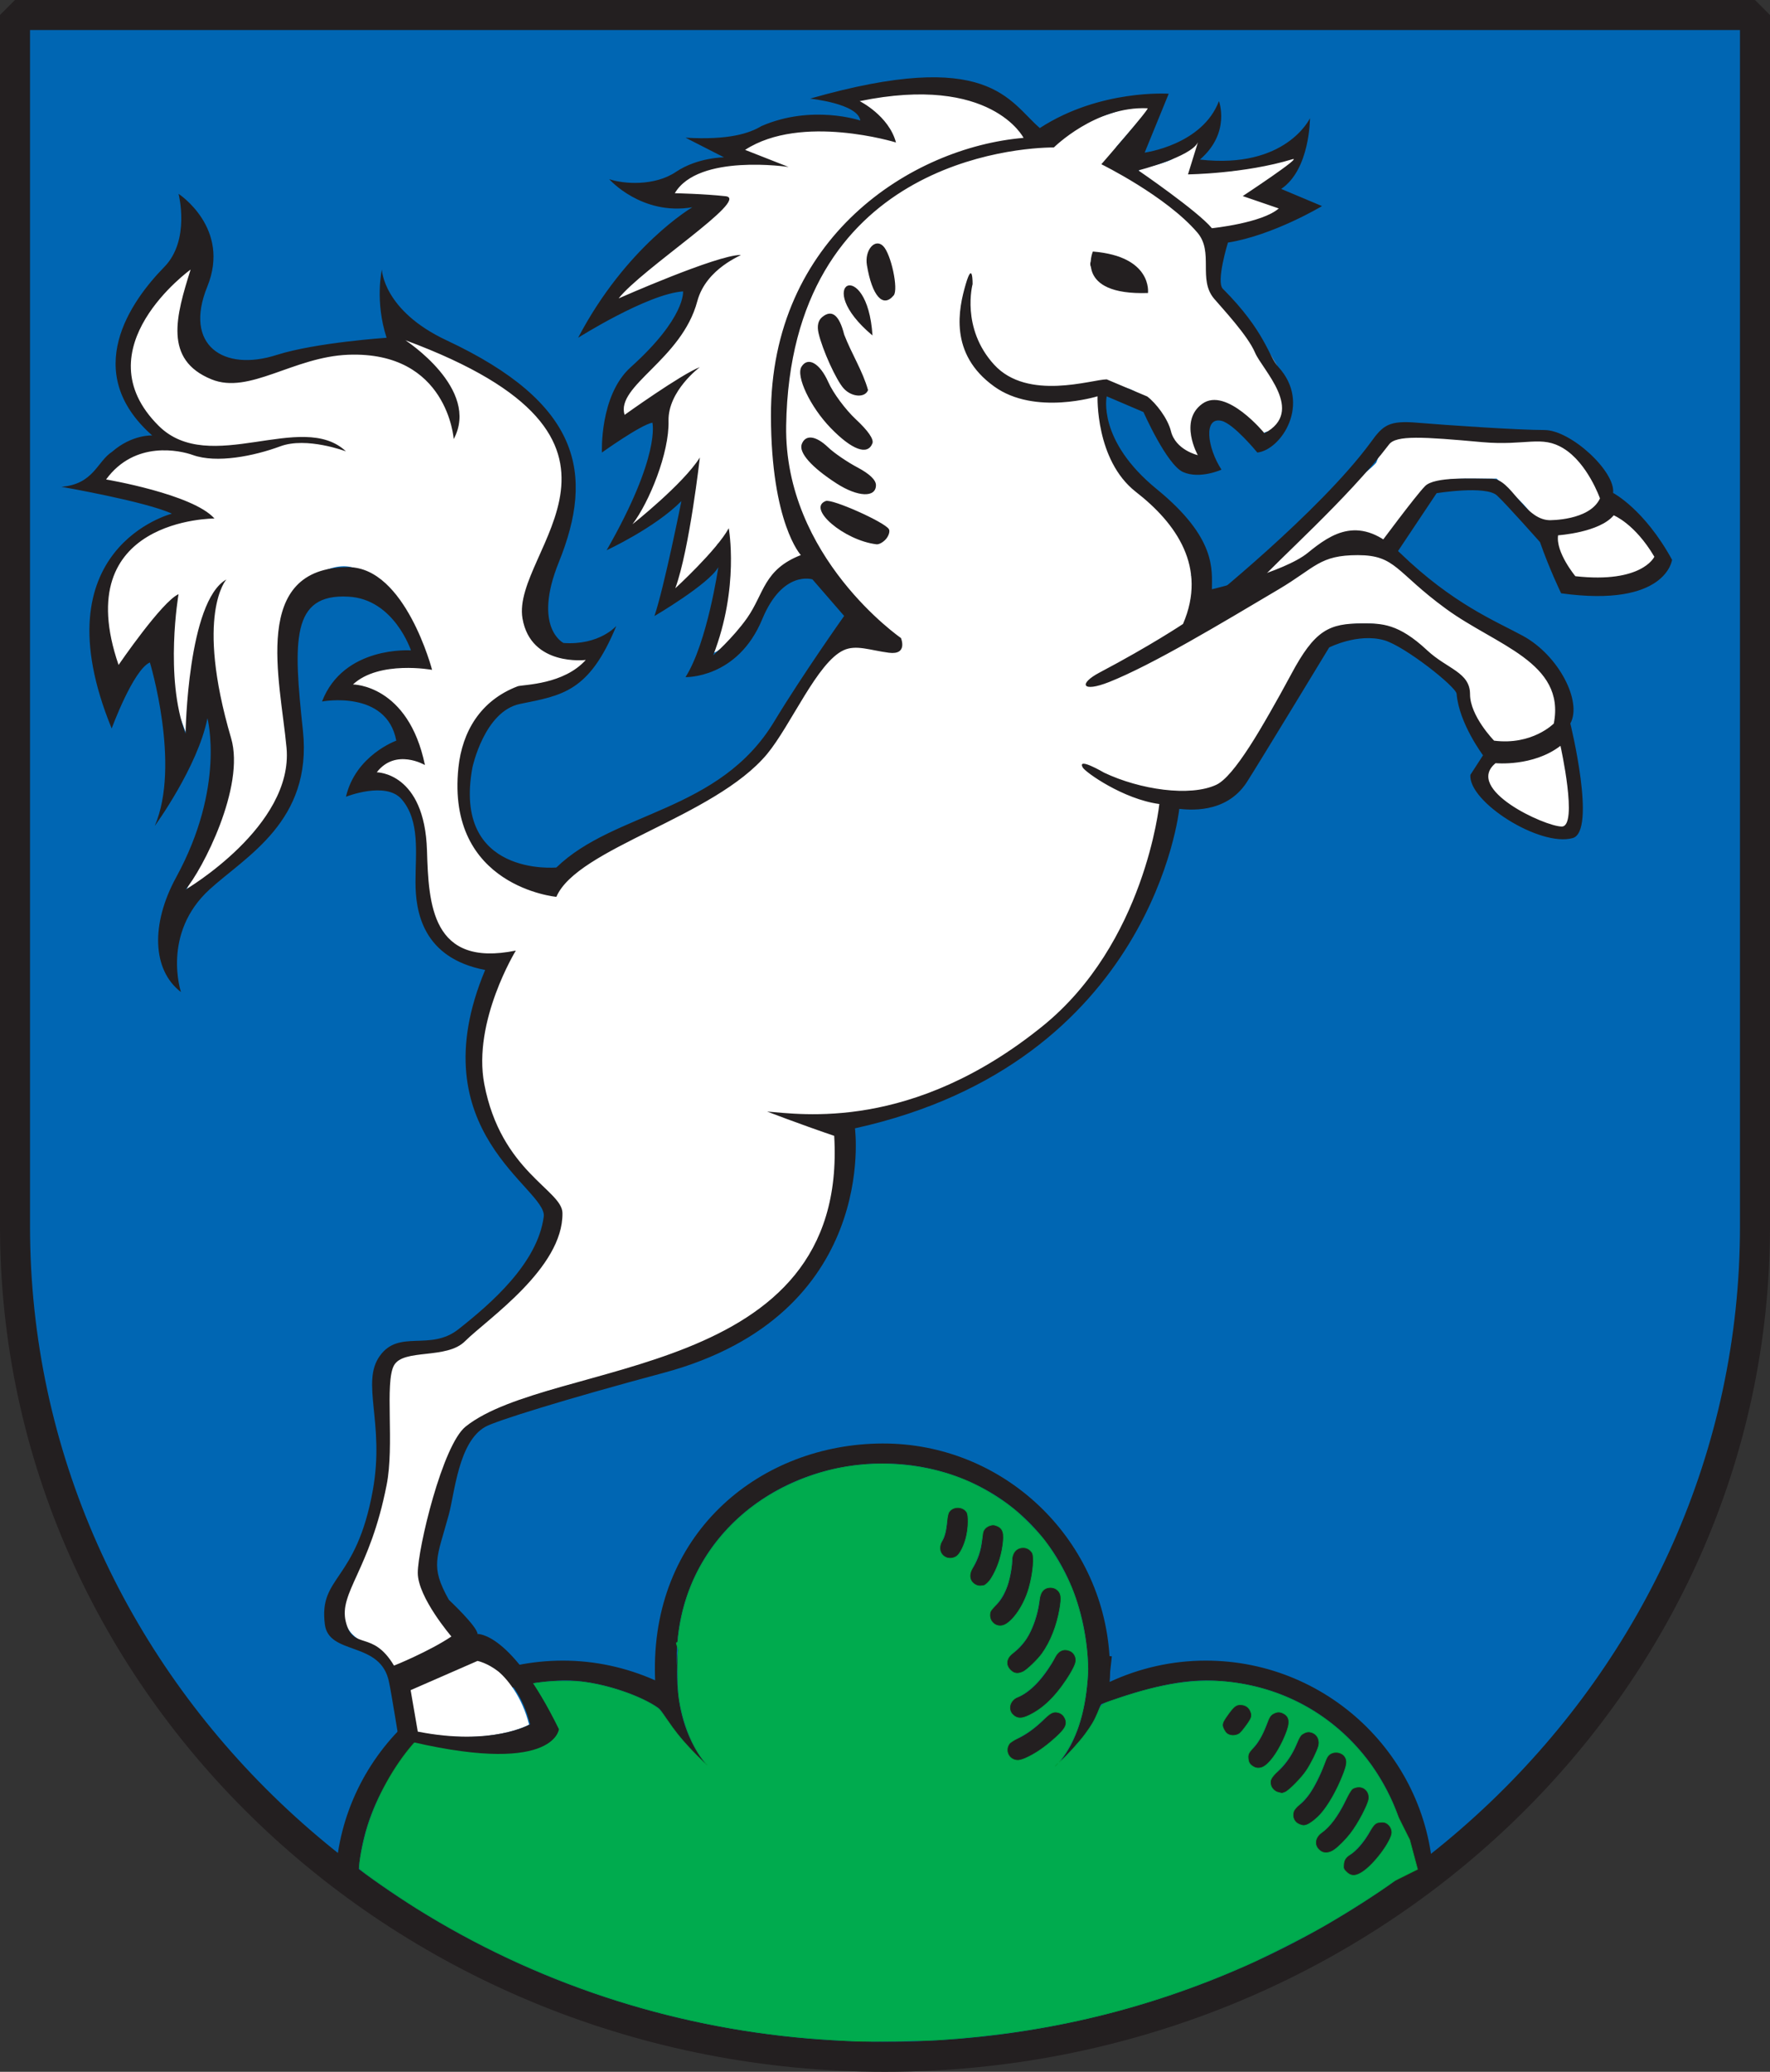 <?xml version="1.0" encoding="UTF-8" standalone="no"?>
<!-- Created with Inkscape (http://www.inkscape.org/) -->
<svg
   xmlns:svg="http://www.w3.org/2000/svg"
   xmlns="http://www.w3.org/2000/svg"
   version="1.0"
   width="460.126"
   height="538.297"
   id="svg7753">
  <rect width="100%" height="100%" fill="#333333" stroke="none"/>
  <defs
     id="defs7755"><clipPath
   id="clipPath23">
  <path
     d="M 0.03,841.95 L 595.29,841.95 L 595.29,0.03 L 0.03,0.03 L 0.03,841.95 z"
     id="path25" />
</clipPath>
<clipPath
   id="clipPath17">
  <path
     d="M 0,841.89 L 595.276,841.89 L 595.276,0 L 0,0 L 0,841.89 z"
     id="path19" />
</clipPath>












</defs>
  <path
     d="M 3.901,3.901 L 3.901,318.606 C 3.901,437.777 105.173,534.396 230.031,534.396 C 354.969,534.396 456.225,437.777 456.225,318.606 L 456.225,3.901 L 3.901,3.901"
     id="path243"
     style="fill:#ffffff;fill-opacity:1;fill-rule:nonzero;stroke:none" />
  <path
     d="M 3.901,3.901 L 3.901,318.606 C 3.901,437.777 105.173,534.396 230.031,534.396 C 354.969,534.396 456.225,437.777 456.225,318.606 L 456.225,3.901 L 3.901,3.901 z"
     id="path245"
     style="fill:#0066b3;fill-opacity:1;stroke:#231f20;stroke-width:7.803;stroke-linecap:butt;stroke-linejoin:bevel;stroke-miterlimit:4;stroke-dasharray:none;stroke-opacity:1" />
  <path
     d="M 313.452,431.46 C 304.81,431.46 296.264,433.367 288.461,437.001 C 288.526,436.129 288.591,435.208 288.591,434.336 C 288.882,432.058 288.995,430.556 289.027,430.346 L 288.429,430.297 C 286.507,399.523 260.821,374.952 229.401,375.049 C 198.094,375.162 170.017,397.568 170.243,433.932 C 170.243,434.804 170.276,435.709 170.308,436.581 C 162.796,433.237 154.622,431.46 146.351,431.46 C 113.703,431.46 87.161,457.857 87.161,490.375 L 93.058,490.375 C 93.058,462.17 115.399,437.389 146.351,436.63 C 155.543,436.404 166.835,440.62 171.213,443.818 C 172.699,444.965 174.476,450.103 183.958,458.777 C 184.346,459.117 175.251,450.781 176.075,432.656 C 176.608,421.8 175.914,432.656 175.914,432.656 C 175.138,400.525 201.502,380.251 229.401,380.251 C 257.606,380.251 282.097,400.444 282.904,433.706 C 282.161,453.818 273.47,459.553 274.1,459.036 C 286.507,447.857 285.247,443.156 286.474,442.688 C 292.435,440.491 303.727,436.614 313.452,436.63 C 345.034,436.743 366.681,462.17 366.681,490.375 L 372.642,490.375 C 372.642,457.857 346.1,431.46 313.452,431.46"
     id="path247"
     style="fill:#231f20;fill-opacity:1;fill-rule:nonzero;stroke:none" />
  <path
     d="M 248.996,394.386 C 248.996,394.402 248.996,399.588 247.041,402.172"
     id="path249"
     style="fill:#231f20;fill-opacity:1;fill-rule:nonzero;stroke:#231f20;stroke-opacity:1" />
  <path
     d="M 248.996,394.386 C 248.996,394.402 248.996,399.588 247.041,402.172"
     id="path251"
     style="fill:#231f20;fill-opacity:1;stroke:#231f20;stroke-width:5.46;stroke-linecap:round;stroke-linejoin:bevel;stroke-miterlimit:4;stroke-dasharray:none;stroke-opacity:1" />
  <path
     d="M 258.14,398.958 C 258.14,398.958 258.14,404.789 254.86,409.329"
     id="path253"
     style="fill:#231f20;fill-opacity:1;fill-rule:nonzero;stroke:#231f20;stroke-opacity:1" />
  <path
     d="M 258.14,398.958 C 258.14,398.958 258.14,404.789 254.86,409.329"
     id="path255"
     style="fill:#231f20;fill-opacity:1;stroke:#231f20;stroke-width:5.46;stroke-linecap:round;stroke-linejoin:bevel;stroke-miterlimit:4;stroke-dasharray:none;stroke-opacity:1" />
  <path
     d="M 265.91,404.789 C 265.91,404.789 265.91,415.161 260.03,419.7"
     id="path257"
     style="fill:#231f20;fill-opacity:1;fill-rule:nonzero;stroke:#231f20;stroke-opacity:1" />
  <path
     d="M 265.91,404.789 C 265.91,404.789 265.91,415.161 260.03,419.7"
     id="path259"
     style="fill:#231f20;fill-opacity:1;stroke:#231f20;stroke-width:5.46;stroke-linecap:round;stroke-linejoin:bevel;stroke-miterlimit:4;stroke-dasharray:none;stroke-opacity:1" />
  <path
     d="M 273.066,415.161 C 273.066,415.161 272.436,426.824 264.553,432.01"
     id="path261"
     style="fill:#231f20;fill-opacity:1;fill-rule:nonzero;stroke:#231f20;stroke-opacity:1" />
  <path
     d="M 273.066,415.161 C 273.066,415.161 272.436,426.824 264.553,432.01"
     id="path263"
     style="fill:#231f20;fill-opacity:1;stroke:#231f20;stroke-width:5.46;stroke-linecap:round;stroke-linejoin:bevel;stroke-miterlimit:4;stroke-dasharray:none;stroke-opacity:1" />
  <path
     d="M 276.976,431.363 C 276.976,431.363 272.436,441.056 265.248,443.657"
     id="path265"
     style="fill:#231f20;fill-opacity:1;fill-rule:nonzero;stroke:#231f20;stroke-opacity:1" />
  <path
     d="M 276.976,431.363 C 276.976,431.363 272.436,441.056 265.248,443.657"
     id="path267"
     style="fill:#231f20;fill-opacity:1;stroke:#231f20;stroke-width:5.46;stroke-linecap:round;stroke-linejoin:bevel;stroke-miterlimit:4;stroke-dasharray:none;stroke-opacity:1" />
  <path
     d="M 274.391,447.582 C 274.391,447.582 269.852,452.736 264.553,454.674"
     id="path269"
     style="fill:#231f20;fill-opacity:1;fill-rule:nonzero;stroke:#231f20;stroke-opacity:1" />
  <path
     d="M 274.391,447.582 C 274.391,447.582 269.852,452.736 264.553,454.674"
     id="path271"
     style="fill:#231f20;fill-opacity:1;stroke:#231f20;stroke-width:5.46;stroke-linecap:round;stroke-linejoin:bevel;stroke-miterlimit:4;stroke-dasharray:none;stroke-opacity:1" />
  <path
     d="M 322.563,445.612 L 320.609,448.212"
     id="path273"
     style="fill:#231f20;fill-opacity:1;fill-rule:nonzero;stroke:#231f20;stroke-opacity:1" />
  <path
     d="M 322.563,445.612 L 320.609,448.212"
     id="path275"
     style="fill:#231f20;fill-opacity:1;stroke:#231f20;stroke-width:5.46;stroke-linecap:round;stroke-linejoin:bevel;stroke-miterlimit:4;stroke-dasharray:none;stroke-opacity:1" />
  <path
     d="M 332.385,447.582 C 332.385,447.582 330.398,454.044 327.151,456.645"
     id="path277"
     style="fill:#231f20;fill-opacity:1;fill-rule:nonzero;stroke:#231f20;stroke-opacity:1" />
  <path
     d="M 332.385,447.582 C 332.385,447.582 330.398,454.044 327.151,456.645"
     id="path279"
     style="fill:#231f20;fill-opacity:1;stroke:#231f20;stroke-width:5.46;stroke-linecap:round;stroke-linejoin:bevel;stroke-miterlimit:4;stroke-dasharray:none;stroke-opacity:1" />
  <path
     d="M 340.172,452.736 C 340.172,452.736 338.185,459.246 333.015,463.123"
     id="path281"
     style="fill:#231f20;fill-opacity:1;fill-rule:nonzero;stroke:#231f20;stroke-opacity:1" />
  <path
     d="M 340.172,452.736 C 340.172,452.736 338.185,459.246 333.015,463.123"
     id="path283"
     style="fill:#231f20;fill-opacity:1;stroke:#231f20;stroke-width:5.46;stroke-linecap:round;stroke-linejoin:bevel;stroke-miterlimit:4;stroke-dasharray:none;stroke-opacity:1" />
  <path
     d="M 347.344,457.954 C 347.344,457.954 344.097,468.325 338.847,471.539"
     id="path285"
     style="fill:#231f20;fill-opacity:1;fill-rule:nonzero;stroke:#231f20;stroke-opacity:1" />
  <path
     d="M 347.344,457.954 C 347.344,457.954 344.097,468.325 338.847,471.539"
     id="path287"
     style="fill:#231f20;fill-opacity:1;stroke:#231f20;stroke-width:5.46;stroke-linecap:round;stroke-linejoin:bevel;stroke-miterlimit:4;stroke-dasharray:none;stroke-opacity:1" />
  <path
     d="M 353.176,467.016 C 353.176,467.016 349.929,475.449 344.776,478.68"
     id="path289"
     style="fill:#231f20;fill-opacity:1;fill-rule:nonzero;stroke:#231f20;stroke-opacity:1" />
  <path
     d="M 353.176,467.016 C 353.176,467.016 349.929,475.449 344.776,478.68"
     id="path291"
     style="fill:#231f20;fill-opacity:1;stroke:#231f20;stroke-width:5.46;stroke-linecap:round;stroke-linejoin:bevel;stroke-miterlimit:4;stroke-dasharray:none;stroke-opacity:1" />
  <path
     d="M 359.105,476.095 C 359.105,476.095 356.455,481.927 351.948,484.528"
     id="path293"
     style="fill:#231f20;fill-opacity:1;fill-rule:nonzero;stroke:#231f20;stroke-opacity:1" />
  <path
     d="M 359.105,476.095 C 359.105,476.095 356.455,481.927 351.948,484.528"
     id="path295"
     style="fill:#231f20;fill-opacity:1;stroke:#231f20;stroke-width:5.46;stroke-linecap:round;stroke-linejoin:bevel;stroke-miterlimit:4;stroke-dasharray:none;stroke-opacity:1" />
  <path
     d="M 283.034,65.66 C 298.623,66.92 297.363,76.435 297.363,76.435 C 278.09,77.081 283.034,65.66 283.034,65.66"
     id="path299"
     style="fill:#000000;fill-opacity:1;fill-rule:nonzero;stroke:none" />
  <path
     d="M 308.558,45.386 L 311.142,37.05 C 309.317,40.863 294.778,44.724 294.778,44.724 C 294.778,44.724 311.094,54.917 314.777,59.376 C 314.777,59.376 327.814,58.051 332.159,54.238 L 322.79,51.024 C 322.79,51.024 334.712,41.864 331.658,42.801 C 319.187,46.581 308.558,45.386 308.558,45.386 z M 193.425,39.021 L 204.733,43.463 C 204.733,43.463 181.245,39.909 175.154,50.281 C 175.154,50.281 188.982,50.571 192.763,51.864 C 192.763,51.864 174.476,55.644 160.551,77.614 C 160.551,77.614 186.075,66.322 192.262,66.322 C 192.924,66.322 183.328,69.65 181.002,78.341 C 176.964,93.542 159.759,100.295 162.102,107.871 C 162.102,107.871 176.77,97.355 181.665,95.465 C 181.665,95.465 173.361,101.636 173.523,109.406 C 173.749,117.741 168.499,130.568 164.153,136.287 C 164.153,136.287 177.303,125.883 181.665,118.953 C 181.665,118.953 178.983,142.781 175.284,152.926 C 175.284,152.926 186.075,143.039 189.176,137.321 C 189.176,137.321 192.003,152.651 185.138,170.34 C 185.138,170.34 190.178,165.962 193.942,160.664 C 198.417,154.267 198.223,148.096 207.915,144.299 C 207.915,144.299 200.21,136.044 200.145,108.146 C 200.032,61.847 236.59,38.391 265.813,35.903 C 265.813,35.903 257.445,19.313 223.214,26.356 C 223.214,26.356 230.79,30.12 232.648,37.099 C 232.648,37.099 208.077,29.506 193.425,39.021 z M 108.34,449.989 C 127.644,453.802 137.547,448.083 137.547,448.083 C 133.831,433.496 123.864,431.622 123.864,431.622 L 106.482,439.214 L 108.34,449.989 z M 405.387,214.83 C 409.716,214.83 405.387,193.861 405.387,193.861 C 398.263,199.337 388.522,198.368 388.522,198.368 C 380.283,205.153 401.009,214.83 405.387,214.83 z M 297.96,103.089 C 300.238,104.818 303.259,108.727 304.115,112.055 C 305.31,117.031 311.11,118.339 311.11,118.339 C 311.11,118.339 306.102,109.422 312.289,104.98 C 318.525,100.521 328.444,112.653 328.444,112.653 C 339.202,106.934 327.814,96.095 325.972,91.668 C 324.082,87.226 317.523,80.247 315.342,77.679 C 311.094,72.654 315.342,65.595 310.997,60.506 C 302.823,50.975 286.038,42.753 286.038,42.753 C 286.038,42.753 298.687,28.246 298.057,28.214 C 284.552,27.584 273.696,38.391 273.696,38.391 C 264.391,38.391 205.202,42.139 204.103,110.666 C 203.554,144.865 233.94,165.849 233.94,165.849 C 233.94,165.849 235.83,170.308 230.822,169.678 C 225.863,169.032 222.293,167.513 219.014,169.032 C 212.18,172.198 205.395,188.417 199.144,195.994 C 185.412,212.455 149.824,220.403 144.364,233.1 C 144.364,233.1 115.658,230.467 118.905,199.499 C 119.89,190.243 124.559,182.085 134.364,178.369 C 136.093,177.917 146.254,177.933 152.005,171.552 C 152.005,171.552 137.708,173.329 135.56,160.761 C 132.539,143.007 175.284,114.43 105.093,88.47 C 105.093,88.47 124.672,101.119 117.677,114.171 C 117.677,114.171 116.126,91.297 90.295,92.25 C 75.998,92.783 64.577,102.653 54.723,98.647 C 42.171,93.542 45.515,82.137 49.279,70.118 C 49.279,70.118 20.783,90.651 40.976,110.714 C 54.255,123.912 78.212,106.563 89.665,117.354 C 89.665,117.354 79.439,113.493 72.59,116.045 C 65.74,118.582 56.048,120.52 49.877,118.307 C 46.597,117.128 34.789,114.414 27.309,124.656 C 27.309,124.656 49.877,128.452 55.482,134.801 C 55.482,134.801 17.439,134.655 30.556,172.844 C 30.556,172.844 41.832,156.351 46.145,154.461 C 46.145,154.461 42.43,176.043 47.971,190.679 C 47.971,190.679 48.488,156.318 58.584,150.632 C 58.584,150.632 50.345,159.646 59.812,191.874 C 63.527,204.475 52.332,226.121 47.922,231.242 C 47.922,231.242 76.063,214.749 74.221,194.378 C 72.59,176.624 64.787,147.449 90.295,147.449 C 105.093,147.449 112.055,174.12 112.055,174.12 C 112.055,174.12 98.308,171.584 91.491,177.917 C 91.491,177.917 105.868,177.917 110.197,198.853 C 110.197,198.853 102.589,194.378 97.678,200.743 C 97.678,200.743 110.1,200.711 110.73,221.033 C 111.151,234.958 111.894,251.532 133.831,247.058 C 133.831,247.058 122.539,265.474 125.625,281.725 C 129.954,304.487 145.85,309.268 145.947,315.229 C 146.173,329.574 126.352,342.853 120.633,348.54 C 115.851,353.37 104.608,350.397 102.153,354.84 C 99.697,359.266 102.314,375.663 100.23,385.937 C 95.901,408.133 87.759,413.852 89.633,421.461 C 91.491,429.086 96.498,423.367 102.153,432.833 C 102.153,432.882 111.425,429.086 117.079,425.273 C 117.079,425.273 108.34,415.112 108.34,408.747 C 108.34,402.415 114.769,375.469 120.795,370.72 C 143.104,352.95 220.338,358.846 216.59,295.198 C 207.253,292.015 199.144,288.881 199.144,288.881 C 207.851,289.544 236.783,294.148 270.708,266.734 C 297.395,245.216 301.11,208.982 301.11,208.982 C 291.741,207.738 281.87,200.711 281.208,199.499 C 279.625,196.656 286.733,200.824 286.733,200.824 C 296.038,205.25 309.107,207.172 315.94,203.974 C 320.544,201.793 327.749,189.386 335.326,175.38 C 341.561,163.669 345.26,162.053 353.968,162.053 C 358.911,162.053 363.24,162.053 370.72,169.032 C 375.954,173.927 381.883,174.718 381.883,180.453 C 381.883,186.139 388.134,192.52 388.134,192.52 C 398.069,193.78 403.659,188.062 403.659,188.062 C 406.744,172.15 388.667,167.788 375.647,158.273 C 362.578,148.758 362.643,144.316 352.708,144.316 C 342.756,144.316 341.755,147.498 332.159,153.184 C 317.055,162.134 299.382,172.78 288.058,177.287 C 280.885,180.114 280.077,177.723 285.521,174.847 C 298.913,167.788 307.265,162.198 307.265,162.198 C 313.614,147.482 305.537,136.044 294.955,127.838 C 284.455,119.583 285.053,103.041 285.053,103.041 C 285.053,103.041 268.737,108.13 258.172,100.489 C 246.347,92.008 248.932,80.247 250.789,73.898 C 252.647,67.55 252.566,73.898 252.566,73.898 C 252.566,73.898 249.465,85.32 258.172,94.835 C 266.911,104.366 283.696,98.647 287.428,98.647 L 297.96,103.089 z M 287.428,103.057 C 287.428,103.057 284.891,114.494 300.448,127.176 C 316.005,139.873 314.777,148.096 314.777,153.184 C 314.777,153.184 333.516,148.79 339.703,143.718 C 345.923,138.645 353.305,133.605 363.644,143.702 C 377.408,157.013 388.522,161.423 395.646,165.3 C 405.016,170.421 411.073,182.408 407.956,188.062 C 407.956,188.062 414.854,216.09 408.553,217.834 C 400.024,220.209 381.349,208.384 381.979,201.389 L 385.259,196.317 C 385.259,196.317 379.023,188.046 378.393,180.356 C 378.264,178.514 364.856,167.917 359.525,166.415 C 352.675,164.509 345.26,168.305 345.26,168.305 C 345.26,168.305 327.394,197.77 323.84,203.328 C 318.347,211.776 308.348,210.419 306.296,210.242 C 306.296,210.242 299.479,276.152 221.986,293.243 C 221.986,293.243 228.416,341.69 172.23,356.778 C 146.949,363.547 128.436,369.298 125.851,370.817 C 118.937,374.742 117.935,387.94 116.417,393.562 C 113.315,404.967 111.457,406.889 116.417,415.742 C 116.417,415.742 123.864,422.721 123.864,424.627 C 123.864,424.627 132.571,423.981 145.026,449.359 C 145.026,449.359 143.863,462.008 103.38,451.831 C 103.38,451.831 101.393,439.521 100.892,437.276 C 98.841,426.242 85.174,430.378 84.173,422.075 C 82.589,409.41 92.314,411.332 96.66,387.23 C 99.81,369.702 93.445,359.331 98.485,352.352 C 103.477,345.373 111.587,351.27 118.937,345.422 C 127.37,338.782 139.485,328.298 141.085,316.182 C 142.038,308.864 108.243,294.164 125.851,252.098 C 109.567,248.98 107.742,236.88 107.742,229.272 C 107.742,221.679 108.97,213.376 104.139,207.738 C 100.004,202.972 89.665,207.092 89.665,207.092 C 92.185,196.284 102.75,192.52 102.75,192.52 C 100.23,179.193 83.446,182.343 83.446,182.343 C 89.084,167.788 106.563,169.064 106.563,169.064 C 106.563,169.064 102.153,155.704 90.295,155.107 C 75.401,154.267 75.966,166.496 78.486,189.968 C 80.942,213.424 63.753,222.487 54.222,231.162 C 41.67,242.631 46.775,257.833 46.775,257.833 C 39.296,252.13 38.892,240.176 45.515,228.044 C 58.39,204.507 53.657,186.689 53.657,186.689 C 51.137,199.37 39.958,214.684 39.958,214.684 C 46.775,198.853 38.698,172.198 38.698,172.198 C 34.352,174.12 28.763,189.354 28.763,189.354 C 9.523,142.409 44.417,133.541 44.417,133.541 C 37.599,130.374 15.694,126.562 15.694,126.562 C 24.094,125.883 24.951,120.003 28.86,117.467 C 34.062,112.927 39.296,113.218 39.296,113.218 C 20.621,96.741 33.722,78.341 42.43,69.456 C 49.279,62.461 46.145,50.442 46.145,50.442 C 46.145,50.442 59.812,59.311 53.625,74.545 C 47.405,89.778 57.825,96.757 71.669,92.298 C 81.863,89.067 100.23,87.84 100.23,87.84 C 97.128,78.341 99.002,70.118 99.002,70.118 C 99.002,70.118 99.309,80.764 115.819,88.502 C 150.616,104.802 154.364,123.04 144.994,146.173 C 138.128,163.168 146.222,167.142 146.222,167.142 C 155.608,167.788 159.953,162.699 159.953,162.699 C 152.894,179.855 145.947,180.744 134.93,182.973 C 125.625,184.879 122.539,199.499 122.539,199.499 C 117.289,227.979 144.364,225.475 144.364,225.475 C 159.485,210.823 186.769,211.179 201.034,187.48 C 208.352,175.38 219.175,160.115 219.175,160.115 L 210.936,150.616 C 210.936,150.616 203.215,148.096 197.884,160.955 C 191.47,176.447 177.933,176.011 177.933,176.011 C 183.587,167.142 186.462,147.449 186.462,147.449 C 183.958,151.892 169.856,160.147 169.856,160.147 C 172.424,152.554 176.867,130.277 176.867,130.277 C 169.92,137.288 157.433,143.039 157.433,143.039 C 171.6,118.307 169.323,109.89 169.323,109.89 C 166.14,110.537 156.205,117.661 156.205,117.661 C 156.205,117.661 155.543,102.783 163.717,95.465 C 178.03,82.59 177.303,75.788 177.303,75.788 C 168.063,76.435 150.018,87.84 150.018,87.84 C 162.57,63.947 179.71,53.932 179.71,53.932 C 166.48,56.161 158.095,46.63 158.095,46.63 C 161.779,47.89 169.856,48.52 175.477,44.724 C 181.099,40.96 187.949,40.96 187.949,40.96 L 177.933,35.855 C 189.176,36.517 194.54,34.724 197.69,32.834 C 210.839,27.131 223.375,31.396 223.375,31.396 C 222.745,26.97 210.306,25.71 210.306,25.71 C 256.944,12.366 261.936,26.388 270.045,33.351 C 285.683,23.19 303.55,24.434 303.55,24.434 L 297.298,39.732 C 297.298,39.732 312.289,37.745 316.602,26.356 C 316.602,26.356 319.736,34.579 311.659,41.541 C 334.049,44.094 340.269,30.798 340.269,30.798 C 340.269,30.798 340.301,44.11 332.789,49.166 L 343.403,53.625 C 343.403,53.625 330.77,61.217 318.945,63.107 C 318.945,63.107 315.795,73.285 317.62,75.11 C 328.718,86.224 329.477,92.67 332.062,95.432 C 340.721,104.931 332.789,116.982 326.586,117.661 C 326.586,117.661 320.463,110.165 317.265,109.422 C 312.531,108.34 313.549,116.401 317.265,122.103 C 317.265,122.103 311.659,124.656 307.297,122.733 C 303.033,120.843 296.991,107.144 296.991,107.144 L 287.428,103.057 z"
     id="path303"
     style="fill:none;stroke:none" />
  <path
     d="M 108.34,449.989 C 127.644,453.802 137.547,448.083 137.547,448.083 C 133.831,433.496 122.572,429.683 122.572,429.683 L 105.125,437.276 L 108.34,449.989"
     id="path307"
     style="fill:#ffffff;fill-opacity:1;fill-rule:nonzero;stroke:none" />
  <path
     d="M 108.34,449.989 C 127.644,453.802 137.547,448.083 137.547,448.083 C 133.831,433.496 122.572,429.683 122.572,429.683 L 105.125,437.276 L 108.34,449.989 z"
     id="path309"
     style="fill:none;stroke:none" />
  <path
     d="M 341.732,133.694 C 347.019,128.22 354.965,123.388 357.752,120.226 L 361.478,110.904 L 379.28,112.126 C 394.78,112.754 404.99,114.625 408.227,116.259 C 412.107,118.217 417.678,131.627 417.678,134.341 C 417.678,136.361 412.301,141.337 407.249,142.144 C 402.929,142.833 400.466,135.149 394.881,129.867 L 389.059,124.361 L 380.717,124.361 C 372.722,124.361 374.913,125.847 371.645,129.198 C 366.76,133.043 360.998,138.901 360.092,142.746 C 355.576,141.166 351.862,149.182 345.037,153.778 C 342.002,155.822 325.659,150.347 325.098,150.347 L 341.732,133.694 z"
     id="path7695"
     style="fill:#ffffff;fill-opacity:1;fill-rule:nonzero;stroke:none;stroke-width:1;stroke-linecap:round;stroke-linejoin:round;stroke-miterlimit:2.5;stroke-dasharray:none;stroke-opacity:1" />
  <path
     d="M 310.269,55.358 C 308.197,53.653 303.873,50.502 300.66,48.355 C 295.79,45.101 295.163,44.341 296.894,43.793 C 298.036,43.432 303.892,42.257 305.482,40.856 C 310.804,36.17 313.176,34.162 310.614,42.166 L 309.9,45.011 L 319.332,44.497 C 324.247,44.146 335.31,40.805 336.79,40.409 C 339.139,39.78 338.969,40.123 335.445,43.122 C 333.226,45.01 325.578,49.696 325.578,50.197 C 325.578,50.699 327.031,51.428 328.806,51.818 C 333.001,52.74 335.508,55.432 331.143,56.812 C 322.689,59.484 315.232,64.334 310.269,55.358 L 310.269,55.358 z"
     id="path7701"
     style="fill:#ffffff;fill-opacity:1;fill-rule:nonzero;stroke:none;stroke-width:0.214;stroke-linecap:round;stroke-linejoin:round;stroke-miterlimit:2.5;stroke-dasharray:none;stroke-opacity:1" />
  <path
     d="M 219.889,152.217 C 216.813,148.626 212.931,142.725 210.628,138.142 C 207.993,132.898 205.714,125.866 204.881,120.408 C 203.624,112.169 204.25,100.609 206.499,90.554 C 210.573,72.343 220.513,58.141 235.479,49.151 C 245.334,43.23 258.383,39.307 270.578,38.597 L 272.2,38.502 L 271.151,38.781 C 270.573,38.935 268.17,39.315 265.809,39.626 C 261.085,40.249 259.583,40.521 256.176,41.367 C 240.529,45.254 226.845,53.821 218.27,65.098 C 215.305,68.998 213.516,71.485 211.759,76.202 C 208.263,85.593 206.298,96.716 206.301,107.105 C 206.304,116.778 206.432,127.92 210.47,136.672 C 213.143,142.464 215.745,146.506 219.835,151.215 C 221.707,153.372 221.669,153.314 221.214,153.314 C 220.98,153.314 220.458,152.881 219.889,152.217 L 219.889,152.217 z"
     id="path7703"
     style="fill:#ffffff;fill-opacity:1;fill-rule:nonzero;stroke:none;stroke-width:1;stroke-linecap:round;stroke-linejoin:round;stroke-miterlimit:2.5;stroke-dasharray:none;stroke-opacity:1" />
  <path
     d="M 299.001,47.408 C 296.955,46.039 295.259,44.862 295.231,44.791 C 295.182,44.666 296.682,44.2 297.134,44.2 C 297.307,44.2 297.307,44.254 297.132,44.429 C 297.006,44.555 296.903,44.767 296.903,44.9 C 296.903,45.328 298.14,46.396 300.602,48.093 C 301.925,49.004 303.007,49.789 303.007,49.837 C 303.007,50.054 302.487,49.739 299.001,47.408 L 299.001,47.408 z"
     id="path7707"
     style="fill:#ffffff;fill-opacity:1;fill-rule:nonzero;stroke:none;stroke-width:1;stroke-linecap:round;stroke-linejoin:round;stroke-miterlimit:2.5;stroke-dasharray:none;stroke-opacity:1" />
  <path
     d="M 326.669,110.679 C 324.946,108.948 324.5,108.297 325.775,109.374 C 327.416,110.759 329.381,111.123 330.81,110.307 C 331.778,109.753 331.852,109.911 331.001,110.71 C 330.453,111.224 328.696,112.492 328.534,112.491 C 328.501,112.491 327.661,111.675 326.669,110.679 L 326.669,110.679 z"
     id="path7713"
     style="fill:#ffffff;fill-opacity:1;fill-rule:nonzero;stroke:none;stroke-width:1;stroke-linecap:round;stroke-linejoin:round;stroke-miterlimit:2.5;stroke-dasharray:none;stroke-opacity:1" />
  <path
     d="M 327.233,111.061 C 326.557,110.379 326.061,109.821 326.131,109.821 C 326.201,109.821 326.558,109.998 326.926,110.215 C 327.749,110.701 329.461,110.9 330.299,110.608 C 330.64,110.489 330.957,110.429 331.003,110.475 C 331.093,110.565 328.799,112.301 328.59,112.301 C 328.52,112.301 327.909,111.743 327.233,111.061 z"
     id="path7715"
     style="fill:#ffffff;fill-opacity:1;fill-rule:nonzero;stroke:none;stroke-width:1;stroke-linecap:round;stroke-linejoin:round;stroke-miterlimit:2.5;stroke-dasharray:none;stroke-opacity:1" />
  <path
     d="M 309.65,117.74 C 306.746,116.556 304.568,114.144 304.051,111.538 C 303.941,110.986 304.186,111.252 305.458,113.069 C 307.211,115.571 307.872,116.274 308.544,116.349 C 308.955,116.395 309.058,116.279 309.341,115.448 C 309.52,114.924 309.671,114.651 309.675,114.842 C 309.68,115.033 309.951,115.831 310.278,116.616 C 310.605,117.401 310.841,118.074 310.802,118.112 C 310.764,118.15 310.246,117.982 309.65,117.74 L 309.65,117.74 z"
     id="path7721"
     style="fill:#ffffff;fill-opacity:1;fill-rule:nonzero;stroke:none;stroke-width:1;stroke-linecap:round;stroke-linejoin:round;stroke-miterlimit:2.5;stroke-dasharray:none;stroke-opacity:1" />
  <path
     d="M 270.292,100.15 C 266.602,99.814 262.864,98.5 260.385,96.667 C 258.384,95.187 255.944,92.166 254.603,89.505 C 252.667,85.666 251.782,80.745 252.259,76.473 C 252.628,73.165 252.812,73.372 252.827,77.106 C 252.854,84.37 254.153,89.058 257.202,92.894 C 259.183,95.388 262.202,97.506 265.602,98.79 L 267.24,99.408 L 271.532,99.416 C 273.893,99.421 277.455,99.366 279.448,99.294 L 283.073,99.163 L 281.002,99.517 C 277.237,100.162 273.108,100.405 270.292,100.15 L 270.292,100.15 z"
     id="path7723"
     style="fill:#ffffff;fill-opacity:1;fill-rule:nonzero;stroke:none;stroke-width:1;stroke-linecap:round;stroke-linejoin:round;stroke-miterlimit:2.5;stroke-dasharray:none;stroke-opacity:1" />
  <path
     d="M 312.844,68.951 C 312.631,66.704 311.992,63.874 311.461,62.824 C 310.719,61.358 309.568,59.954 307.413,57.886 C 302.994,53.644 297.741,49.932 288.986,44.866 C 287.203,43.834 285.704,42.958 285.656,42.919 C 285.608,42.881 285.694,42.645 285.847,42.396 C 286.3,41.656 295.414,31.203 295.517,31.305 C 295.62,31.408 294.34,32.956 289.329,38.789 C 287.514,40.902 286.03,42.675 286.03,42.731 C 286.03,42.786 287.012,43.352 288.212,43.987 C 296.885,48.582 305.677,54.845 309.956,59.477 C 312.329,62.044 312.892,63.522 313.063,67.616 C 313.183,70.509 313.062,71.246 312.844,68.951 L 312.844,68.951 z"
     id="path7727"
     style="fill:#ffffff;fill-opacity:1;fill-rule:nonzero;stroke:none;stroke-width:1;stroke-linecap:round;stroke-linejoin:round;stroke-miterlimit:2.5;stroke-dasharray:none;stroke-opacity:1" />
  <path
     d="M 222.774,530.328 C 219.164,530.183 213.519,529.839 210.28,529.568 C 173.921,526.526 139.142,515.017 108.415,495.86 C 102.716,492.306 93.712,486.047 93.498,485.489 C 93.178,484.655 94.451,478.076 95.656,474.332 C 98.057,466.877 102.302,459.023 107.532,453.028 C 109.151,451.172 112.072,451.321 112.684,451.497 C 113.769,451.81 117.53,454.571 120.235,453.542 C 127.223,450.881 127.83,451.966 132.332,450.686 C 135.277,449.848 143.964,452.119 144.738,450.32 L 145.153,449.354 L 143.973,447.121 C 142.122,443.619 140.769,441.222 139.553,439.29 C 138.936,438.31 138.459,437.482 138.493,437.45 C 138.527,437.418 139.765,437.254 141.244,437.086 C 144.583,436.706 148.983,436.693 151.73,437.055 C 158.087,437.894 165.608,440.408 170.062,443.184 C 171.326,443.972 171.587,444.255 173.254,446.658 C 175.542,449.954 176.729,451.455 178.947,453.853 C 181.857,456.997 185.141,460.043 183.326,457.913 C 179.998,454.008 177.45,447.657 176.494,440.881 C 176.17,438.584 176.06,430.468 176.328,428.673 C 175.188,425.093 176.328,428.377 176.327,425.364 C 177.39,415.844 180.821,407.471 186.646,400.182 C 193.192,391.99 202.272,385.998 213.116,382.711 C 225.177,379.057 239.069,379.702 250.625,384.454 C 254.954,386.234 259.849,389.136 263.501,392.086 C 265.8,393.943 269.725,397.927 271.451,400.154 C 274.441,404.014 277.496,409.496 279.137,413.951 C 281.732,420.992 283.157,429.882 282.679,436.052 C 281.944,445.557 279.727,452.124 275.353,457.755 C 275.235,457.908 275.471,457.781 275.879,457.474 C 276.953,456.665 280.624,452.61 282.094,450.61 C 283.842,448.231 284.456,447.18 285.413,444.928 C 286.389,442.629 286.043,442.861 290.97,441.208 C 302.032,437.495 310.544,436.192 318.63,436.974 C 333.42,438.404 346.349,445.525 355.397,457.225 C 358.254,460.92 361.051,465.859 362.752,470.212 L 363.554,472.264 L 366.447,478.035 L 368.49,485.678 L 362.552,488.628 C 358.474,491.629 350.444,496.755 344.096,500.408 C 339.258,503.192 328.875,508.447 323.781,510.689 C 298.271,521.919 272.858,528.086 244.33,529.972 C 240.28,530.24 226.304,530.471 222.774,530.328 L 222.774,530.328 z M 353.984,486.528 C 357.009,484.74 361.828,478.342 361.835,476.105 C 361.838,475.183 361.323,474.236 360.565,473.767 C 360.039,473.442 359.697,473.377 358.867,473.446 C 357.545,473.556 357.246,473.835 355.701,476.407 C 354.4,478.573 352.397,480.884 351.101,481.715 C 349.822,482.534 349.374,483.214 349.283,484.476 C 349.206,485.542 349.224,485.591 349.973,486.34 C 351.154,487.521 352.219,487.571 353.984,486.528 L 353.984,486.528 z M 346.883,480.64 C 347.939,479.913 349.899,477.944 351.073,476.431 C 353.087,473.834 355.681,468.903 355.848,467.353 C 356.041,465.558 354.719,464.141 353,464.301 C 352.494,464.348 351.85,464.555 351.569,464.761 C 351.258,464.99 350.538,466.176 349.724,467.8 C 347.62,471.995 345.793,474.47 343.606,476.085 C 341.596,477.57 341.486,479.718 343.353,481.006 C 344.264,481.635 345.645,481.492 346.883,480.64 L 346.883,480.64 z M 339.728,474.137 C 340.581,473.845 342.329,472.498 343.333,471.359 C 345.351,469.068 347.591,465.123 349.178,461.064 C 350.079,458.759 350.245,457.618 349.808,456.721 C 348.959,454.977 346.192,454.775 345.103,456.377 C 344.906,456.667 344.458,457.677 344.108,458.622 C 343.242,460.96 341.471,464.442 340.318,466.075 C 339.794,466.816 338.713,468.007 337.917,468.72 C 336.871,469.656 336.407,470.218 336.251,470.739 C 335.818,472.186 336.506,473.579 337.897,474.072 C 338.844,474.408 338.929,474.411 339.728,474.137 z M 334.106,465.658 C 335.129,465.233 338.463,461.829 339.69,459.957 C 340.851,458.187 342.438,454.991 342.76,453.775 C 343.172,452.218 342.568,450.758 341.291,450.224 C 340.361,449.835 339.744,449.875 338.85,450.379 C 338.055,450.829 337.937,451.014 336.674,453.804 C 335.595,456.188 334.346,457.953 332.253,460.048 C 330.276,462.027 330.007,462.588 330.381,463.943 C 330.587,464.691 331.473,465.529 332.236,465.696 C 332.517,465.758 332.832,465.837 332.937,465.872 C 333.276,465.985 333.356,465.97 334.106,465.658 L 334.106,465.658 z M 328.913,458.771 C 330.587,457.594 332.66,454.456 334.151,450.839 C 335.5,447.567 335.347,446.012 333.588,445.135 C 332.725,444.704 332.028,444.712 331.146,445.162 C 330.236,445.627 330.015,445.966 329.081,448.347 C 328.064,450.939 327.189,452.452 325.796,454.029 C 324.511,455.485 324.355,455.854 324.498,457.115 C 324.605,458.067 324.983,458.581 325.974,459.12 C 326.857,459.601 327.911,459.475 328.913,458.771 L 328.913,458.771 z M 274.756,458.526 C 274.946,458.316 275.058,458.145 275.006,458.145 C 274.953,458.145 274.755,458.316 274.565,458.526 C 274.375,458.736 274.263,458.908 274.315,458.908 C 274.368,458.908 274.566,458.736 274.756,458.526 z M 266.529,456.864 C 269.158,455.698 271.561,454.057 274.459,451.446 C 277.043,449.119 277.604,447.896 276.806,446.331 C 276.371,445.478 275.668,444.979 274.723,444.852 C 273.678,444.712 272.993,445.102 271.036,446.951 C 268.841,449.025 267.011,450.347 264.699,451.527 C 263.633,452.072 262.596,452.744 262.394,453.021 C 261.038,454.883 262.314,457.38 264.622,457.381 C 265.028,457.381 265.887,457.149 266.529,456.864 L 266.529,456.864 z M 322.135,450.497 C 322.797,450.102 324.989,447.134 325.241,446.293 C 325.421,445.693 325.401,445.417 325.129,444.705 C 324.727,443.651 323.942,443.057 322.781,442.926 C 321.515,442.783 320.83,443.239 319.424,445.158 C 318.166,446.877 317.772,447.613 317.772,448.242 C 317.772,448.73 318.391,449.945 318.848,450.355 C 319.625,451.052 321.1,451.116 322.135,450.497 L 322.135,450.497 z M 267.661,445.625 C 271.179,443.883 274.111,441.102 277.088,436.684 C 278.842,434.083 279.719,432.283 279.698,431.331 C 279.672,430.182 279.032,429.248 277.999,428.853 C 276.44,428.258 275.079,428.909 274.182,430.678 C 273.282,432.455 270.996,435.653 269.483,437.25 C 267.907,438.915 266.031,440.312 264.6,440.884 C 262.488,441.728 261.826,444.16 263.325,445.568 C 264.452,446.627 265.607,446.642 267.661,445.625 L 267.661,445.625 z M 266.055,434.34 C 266.948,433.926 269.9,431.077 270.906,429.656 C 273.149,426.49 274.73,422.481 275.517,417.969 C 276.05,414.912 275.851,413.783 274.624,412.909 C 273.769,412.301 272.312,412.304 271.484,412.916 C 270.703,413.493 270.329,414.392 270.083,416.285 C 269.66,419.536 268.275,423.492 266.762,425.771 C 265.953,426.99 264.585,428.444 263.111,429.651 C 261.514,430.959 261.337,432.612 262.653,433.929 C 263.639,434.915 264.57,435.027 266.055,434.34 L 266.055,434.34 z M 261.141,422.191 C 263.443,421.182 266.285,416.91 267.49,412.649 C 268.596,408.738 268.976,404.358 268.297,403.353 C 267.689,402.453 266.753,402.003 265.701,402.104 C 264.027,402.265 263.024,403.61 263.024,405.695 C 263.024,406.856 262.542,409.62 262.044,411.314 C 261.448,413.34 260.225,415.532 258.908,416.936 C 258.265,417.62 257.641,418.368 257.52,418.598 C 257.185,419.236 257.261,420.401 257.682,421.092 C 258.441,422.337 259.814,422.773 261.141,422.191 z M 255.713,411.984 C 256.082,411.98 257.113,411.016 257.639,410.185 C 259.149,407.795 260.193,404.872 260.664,401.704 C 261.163,398.356 260.783,397.062 259.113,396.424 C 258.374,396.142 258.141,396.131 257.393,396.34 C 256.438,396.608 255.677,397.358 255.513,398.194 C 255.456,398.485 255.315,399.41 255.2,400.25 C 254.803,403.136 254.308,404.578 252.653,407.674 C 252.085,408.735 252.006,409.812 252.434,410.64 C 252.928,411.595 254.139,412.237 255.108,412.057 C 255.318,412.018 255.59,411.985 255.713,411.984 L 255.713,411.984 z M 248.776,404.297 C 249.631,403.644 250.691,401.471 251.214,399.296 C 251.782,396.935 251.832,393.616 251.312,392.848 C 250.297,391.351 247.828,391.295 246.755,392.745 C 246.481,393.115 246.31,393.862 246.122,395.511 C 245.842,397.954 245.546,399.07 244.805,400.462 C 243.941,402.087 244.283,403.714 245.662,404.536 C 246.568,405.077 247.886,404.975 248.776,404.297 L 248.776,404.297 z"
     id="path7733"
     style="fill:#00ab4e;fill-opacity:1;fill-rule:nonzero;stroke:#00a43f;stroke-width:0.191;stroke-linecap:round;stroke-linejoin:round;stroke-miterlimit:2.5;stroke-dasharray:none;stroke-opacity:1" />
  <path
     d="M 402.883,215.64 C 394.695,212.715 380.131,202.85 384,200.645 C 385.369,199.865 387.835,188.718 394.913,187.389 C 397.725,186.862 401.151,196.589 402.527,195.903 L 406.219,191.081 L 408.191,199.603 C 409.611,207.758 409.478,215.416 407.68,215.294 C 407.37,215.273 404.649,216.271 402.883,215.64 z"
     id="path7735"
     style="fill:#ffffff;fill-opacity:1;fill-rule:nonzero;stroke:none;stroke-width:0.174;stroke-linecap:round;stroke-linejoin:round;stroke-miterlimit:2.5;stroke-dasharray:none;stroke-opacity:1" />
  <path
     d="M 408.103,151.347 C 406.252,149.301 400.076,137.711 400.634,136.257 C 400.88,135.616 409.434,140.139 408.509,139.111 C 404.085,134.197 405.786,127.87 408.122,126.687 C 411.179,125.14 415.031,127.001 416.136,127.593 C 418.215,128.705 433.355,145.789 433.355,147.134 C 424.769,151.743 416.748,156.518 408.103,151.347 z"
     id="path7737"
     style="fill:#ffffff;fill-opacity:1;fill-rule:nonzero;stroke:none;stroke-width:0.174;stroke-linecap:round;stroke-linejoin:round;stroke-miterlimit:2.5;stroke-dasharray:none;stroke-opacity:1" />
  <path
     d="M 409.53,149.709 C 426.912,151.648 430.062,144.653 430.062,144.653 C 424.99,136.043 419.497,133.894 419.497,133.894 C 415.75,138.385 405.039,139.08 405.039,139.08 C 404.377,143.522 409.53,149.709 409.53,149.709 M 312.604,157.383 C 312.604,157.383 342.958,133.151 356.366,114.88 C 359.548,110.454 361.067,109.194 368.546,109.84 C 375.994,110.47 394.668,111.73 401.485,111.73 C 408.351,111.73 419.998,122.521 419.336,128.079 C 419.336,128.079 427.413,132.214 434.666,145.445 C 434.666,145.445 433.196,157.932 405.831,154.152 C 405.831,154.152 402.777,147.852 400.338,140.857 C 400.338,140.857 391.518,130.906 389.143,128.725 C 386.203,126.059 373.457,128.143 373.457,128.143 L 362.828,144.071 L 358.563,141.535 C 358.563,141.535 367.949,128.854 370.437,126.318 C 372.924,123.749 382.859,124.395 387.851,124.395 C 392.81,124.395 396.122,134.863 402.713,135.154 C 402.713,135.154 413.213,135.348 415.927,129.5 C 415.927,129.5 412.712,120.352 406.461,116.523 C 400.758,112.985 396.655,115.882 385.331,114.88 C 369.839,113.475 362.892,113.023 361.067,115.51 C 350.308,129.646 331.617,146.042 327.304,151.115 C 327.304,151.115 316.319,156.753 312.604,157.383"
     id="path297"
     style="fill:#231f20;fill-opacity:1;fill-rule:nonzero;stroke:none" />
  <rect
     width="37.786"
     height="80.166"
     x="206.739"
     y="62.244"
     id="rect7745"
     style="fill:#231f20;fill-opacity:1;fill-rule:nonzero;stroke:none;stroke-width:1;stroke-linecap:round;stroke-linejoin:round;stroke-miterlimit:2.5;stroke-dasharray:none;stroke-opacity:1" />
  <path
     d="M 103.74,435.988 C 102.517,434.728 96.758,427.946 94.896,426.95 C 89.642,424.139 87.215,420.607 92.232,408.164 C 98.051,393.73 99.981,384.507 99.981,369.568 C 99.981,354.864 97.459,352.978 106.829,351.807 C 121.777,347.39 141.362,334.789 144.034,319.128 C 144.191,315.201 146.155,314.85 140.226,308.676 C 132.542,300.674 126.405,294.254 124.41,284.717 C 122.27,274.489 123.309,266.355 130.901,248.354 C 131.314,247.375 133.304,249.22 129.109,249.217 C 121.965,249.212 113.886,244.219 111.699,238.984 C 110.829,236.902 111.66,229.399 110.834,223.206 C 109.469,212.976 105.678,206.525 100.348,202.975 L 96.214,200.902 L 103.02,194.697 C 116.987,201.974 103.987,185.155 97.463,180.69 L 89.644,178.942 C 94.012,172.705 103.545,173.391 109.881,173.417 C 109.91,170.69 104.265,158.797 101.077,155.073 C 94.214,147.055 90.502,145.019 81.88,149.367 C 74.133,153.274 74.378,157.053 74.925,173.504 C 75.806,199.985 76.535,203.844 74.324,208.418 C 72.342,212.518 48.975,233.521 48.008,232.554 C 47.755,232.3 51.849,224.079 53.57,220.526 C 60.168,206.907 59.99,197.385 56.981,185.773 C 53.308,176.962 54.135,157.075 58.032,151.015 C 56.206,156.402 56.565,164.223 54.257,181.009 L 48.922,192.005 L 44.01,178.851 C 42.155,165.658 42.997,162.713 45.959,154.792 C 45.322,154.995 41.815,158.844 38.165,163.347 L 30.848,175.959 L 24.958,165.12 C 22.58,155.207 29.188,144.146 35.548,139.616 L 50.457,133.021 C 46.817,130.786 42.819,130.118 33.004,127.702 L 25.451,124.811 L 30.029,118.662 C 34.549,115.781 42.733,117.01 39.743,109.656 C 35.079,104.855 33.099,99.026 33.113,92.382 C 33.124,86.559 41.715,74.867 47.427,69.779 C 54.478,63.5 47.439,66.894 49.664,68.561 C 51.639,70.04 48.807,79.636 48.459,83.02 C 47.728,90.106 48.915,91.846 54.56,95.288 C 59.295,98.175 61.677,97.588 73.906,93.824 C 104.052,81.368 125.449,109.716 101.584,84.414 C 103.689,84.414 128.259,95.601 133.56,99.683 C 136.5,101.947 142.726,109.698 144.483,112.54 C 149.401,120.495 147.588,128.507 141.102,144.865 C 137.151,154.827 135.638,157.87 136.115,160.807 C 136.962,166.027 141.849,168.741 147.761,169.847 L 155.799,169.215 L 150.107,176.439 C 147.444,177.698 142.798,179.249 141.448,179.262 C 138.013,179.295 130.308,179.957 127.29,182.773 C 122.61,187.138 120.316,193.157 119.808,202.409 C 119.408,209.681 119.718,211.965 121.743,216.673 C 124.417,222.887 130.888,225.292 137.526,228.307 C 146.756,226.836 152.473,224.485 160.441,218.605 C 188.114,204.482 193.55,203.043 204.866,185.649 C 213.883,171.786 214.596,164.029 223.466,164.795 C 232.476,165.573 234.445,170.706 225.146,161.151 C 215.222,150.954 211.849,144.046 208.015,135.536 C 198.001,105.241 202.398,73.174 227.075,53.841 C 236.248,47.706 256.153,37.91 266.975,36.962 C 271.813,36.537 275.421,34.758 277.651,33.103 L 301.85,25.166 L 296.522,30.864 C 295.311,32.278 292.489,35.535 290.252,38.103 L 287.682,42.771 L 296.325,46.976 C 298.867,48.633 308.096,54.229 310.936,57 C 315.707,61.656 313.027,62.993 313.697,69.171 C 322.566,82.753 331.524,90.542 335.768,103.702 C 337.656,109.651 328.199,114.991 323.836,110.93 C 315.268,102.951 311.832,109.438 312.754,119.11 C 313.249,124.298 307.686,119.861 304.344,114.646 C 296.55,102.484 297.805,99.416 282.718,100.405 L 286.145,101.451 L 286.97,107.113 C 289.061,118.133 295.741,124.901 299.236,128.197 C 308.538,136.967 311.82,141.761 309.629,149.483 C 315.976,155.346 290.842,179.19 349.46,140.774 C 355.248,140.774 360.774,142.769 368.7,149.216 C 372.574,152.367 381.776,158.113 385.327,160.347 C 401.357,170.429 403.383,173.051 405.721,177.881 C 408.833,184.31 409.462,195.327 403.907,197.55 C 396.996,200.315 388.239,194.24 385.748,190.171 C 384.57,188.248 381.372,183.651 380.722,181.204 C 379.735,177.492 378.761,177.148 372.258,172.255 C 361.639,164.267 362.79,162.009 354.902,162.009 C 345.191,162.009 342.498,164.153 333.949,178.687 C 318.935,204.21 318.871,207.821 306.321,206.768 C 302.375,206.438 295.231,204.922 291.486,203.4 C 284.003,200.359 282.046,198.094 282.046,199.622 C 288.809,205.83 300.617,202.832 303.616,210.285 C 302.305,217.492 296.242,236.819 292.522,243.458 C 283.976,258.713 270.81,271.626 253.579,280.296 C 240.77,286.74 229.897,290.365 214.293,291.062 L 210.229,291.259 L 220.38,295.114 C 212.226,326.892 214.359,338.034 182.785,350.288 C 175.305,352.686 148.979,359.412 142.174,361.491 C 126.855,366.17 121.365,370.879 118.62,377.092 C 114.948,385.404 109.742,400.24 109.548,406.869 C 109.377,412.748 111.965,412.811 115.482,418.117 L 120.074,424.869 L 111.001,431.72 C 103.878,435.671 105.463,436.766 102.889,434.116 L 103.74,435.988 z M 230.362,140 C 231.077,139.138 231.396,138.003 231.072,137.477 C 229.927,135.626 216.284,129.551 214.666,130.172 C 209.674,132.087 219.418,140.402 227.848,141.42 C 228.516,141.501 229.647,140.862 230.362,140 L 230.362,140 z M 227.711,126.052 C 227.711,124.702 226.038,123.103 222.878,121.431 C 220.22,120.025 216.804,117.687 215.287,116.234 C 212.09,113.171 209.404,112.834 208.429,115.373 C 207.579,117.588 210.968,121.421 217.49,125.621 C 222.987,129.161 227.711,129.361 227.711,126.052 z M 226.793,115.183 C 227.198,114.128 225.668,111.913 222.499,108.961 C 219.791,106.439 216.565,102.092 215.33,99.301 C 213.155,94.382 210.027,92.578 208.358,95.279 C 206.843,97.73 210.641,105.719 215.914,111.171 C 221.457,116.902 225.554,118.413 226.793,115.183 L 226.793,115.183 z M 225.655,101.358 C 224.273,96.396 221.338,91.857 219.455,86.938 C 218.169,81.829 216.241,80.301 213.721,82.393 C 212.68,83.256 212.358,84.692 212.788,86.548 C 213.796,90.896 217.37,98.765 219.312,100.91 C 221.375,103.191 224.857,103.436 225.655,101.358 L 225.655,101.358 z M 226.81,87.165 C 225.486,66.342 210.661,73.644 226.81,87.165 L 226.81,87.165 z M 232.326,76.741 C 233.609,75.19 231.643,65.986 229.59,63.933 C 227.452,61.795 224.71,65.009 225.36,68.891 C 226.704,76.922 229.537,80.114 232.326,76.741 L 232.326,76.741 z M 298.185,75.003 C 298.185,71.735 294.33,67.802 289.795,66.443 C 274.676,66.371 290.267,76.559 298.185,75.003 z"
     id="path7693"
     style="fill:#ffffff;fill-opacity:1;fill-rule:nonzero;stroke:none;stroke-width:1;stroke-linecap:round;stroke-linejoin:round;stroke-miterlimit:2.5;stroke-dasharray:none;stroke-opacity:1" />
  <path
     d="M 182.178,172.553 C 182.185,172.279 183.799,166.712 184.672,163.457 C 185.546,160.203 188.5,152.774 188.507,147.495 L 186.647,141.131 L 183.809,148.157 C 180.482,151.834 173.575,156.465 173.374,156.265 C 173.174,156.064 174.804,145.069 175.905,139.474 L 179.654,126.959 L 173.562,129.095 C 169.708,132.915 160.555,139.701 160.555,139.054 C 167.066,130.55 169.532,122.908 169.843,112.725 C 170.358,100.936 186.815,91.094 171.918,105.921 C 167.371,108.889 158.383,112.422 158.105,112.422 C 158.625,104.808 183.047,73.905 179.568,80.99 L 179.595,73.247 L 187.444,67.769 C 185.372,68.195 178.861,70.417 172.974,72.706 C 167.087,74.995 157.198,79.836 157.004,79.642 C 156.426,79.064 168.064,63.982 171.971,60.73 C 173.962,59.073 179.416,55.493 183.544,53.32 L 188.484,51.805 C 186.58,51.424 182.83,51.113 180.149,51.113 C 175.348,51.113 168.157,52.421 170.07,50.307 C 172.758,47.336 181.389,42.448 191.493,42.364 L 194.249,41.802 L 198.852,42.146 L 193.583,39.767 L 186.873,39.175 C 191.085,37.166 208.602,32.427 216.436,33.884 C 219.939,34.536 226.816,32.694 227.092,32.418 C 227.746,31.764 228.947,32.405 226.136,29.786 L 219.909,25.944 C 231.829,19.299 239.341,21.329 249.479,23.135 C 252.608,24.064 260.446,27.74 262.575,29.692 L 271.984,37.246 C 253.892,47.338 209.404,70.639 223.572,56.508 C 215.39,64.787 209.24,71.001 206.535,82.178 C 203.002,96.775 201.4,128.558 206.61,138.634 C 208.23,141.767 211.11,145.116 209.3,146.13 C 206.208,147.86 199.148,154.108 196.385,159.333 C 194.148,163.565 185.27,170.783 185.305,169.426 L 182.178,172.553 z"
     id="path7697"
     style="fill:#ffffff;fill-opacity:1;fill-rule:nonzero;stroke:none;stroke-width:0.214;stroke-linecap:round;stroke-linejoin:round;stroke-miterlimit:2.5;stroke-dasharray:none;stroke-opacity:1" />
  <path
     d="M 308.825,45.306 L 311.41,36.97 C 309.584,40.783 295.914,44.271 295.914,44.271 C 295.914,44.271 311.362,54.837 315.045,59.296 C 315.045,59.296 328.081,57.971 332.427,54.159 L 323.057,50.944 C 323.057,50.944 338.999,40.444 335.946,41.381 C 323.475,45.161 308.825,45.306 308.825,45.306 z M 193.693,38.941 L 205.001,43.384 C 205.001,43.384 181.512,39.83 175.422,50.201 C 175.422,50.201 183.216,50.365 188.701,50.993 C 194.954,51.808 166.794,69.897 160.818,77.534 C 160.818,77.534 186.342,66.242 192.529,66.242 C 193.192,66.242 183.596,69.57 181.27,78.261 C 177.231,93.462 160.027,100.215 162.369,107.791 C 162.369,107.791 177.037,97.275 181.932,95.385 C 181.932,95.385 173.629,101.556 173.79,109.326 C 174.017,117.662 168.766,130.488 164.421,136.207 C 164.421,136.207 177.57,125.803 181.932,118.873 C 181.932,118.873 179.251,142.701 175.551,152.846 C 175.551,152.846 186.342,142.959 189.444,137.241 C 189.444,137.241 192.271,152.571 185.405,170.26 C 185.405,170.26 190.446,165.882 194.21,160.584 C 198.684,154.187 198.49,148.016 208.183,144.219 C 208.183,144.219 200.477,135.965 200.413,108.066 C 200.3,61.767 236.857,38.311 266.081,35.823 C 266.081,35.823 257.713,19.233 223.481,26.276 C 223.481,26.276 231.058,30.04 232.916,37.019 C 232.916,37.019 208.345,29.426 193.693,38.941 z M 108.607,449.909 C 127.912,453.722 137.815,448.003 137.815,448.003 C 134.099,433.416 124.132,431.542 124.132,431.542 L 106.749,439.134 L 108.607,449.909 z M 405.995,214.75 C 410.325,214.75 405.655,193.781 405.655,193.781 C 398.531,199.258 388.789,198.288 388.789,198.288 C 380.551,205.073 401.617,214.75 405.995,214.75 z M 298.228,103.01 C 300.506,104.738 303.526,108.647 304.383,111.975 C 305.578,116.951 311.378,118.259 311.378,118.259 C 311.378,118.259 306.37,109.342 312.557,104.9 C 318.792,100.441 328.711,112.573 328.711,112.573 C 339.47,106.854 328.081,96.015 326.24,91.588 C 324.35,87.146 317.791,80.167 315.61,77.599 C 311.362,72.575 315.61,65.515 311.264,60.426 C 303.09,50.895 286.306,42.673 286.306,42.673 C 286.306,42.673 298.955,28.166 298.325,28.134 C 284.82,27.504 273.964,38.311 273.964,38.311 C 264.659,38.311 205.469,42.059 204.371,110.586 C 203.821,144.785 234.208,165.769 234.208,165.769 C 234.208,165.769 236.098,170.228 231.09,169.598 C 226.131,168.952 222.561,167.433 219.281,168.952 C 212.448,172.118 205.663,188.337 199.411,195.914 C 185.68,212.375 150.092,220.323 144.632,233.02 C 144.632,233.02 115.925,230.387 119.172,199.419 C 120.158,190.163 124.826,182.005 134.632,178.289 C 136.361,177.837 146.522,177.853 152.273,171.472 C 152.273,171.472 137.976,173.249 135.827,160.681 C 132.807,142.927 175.551,114.35 105.36,88.39 C 105.36,88.39 124.939,101.039 117.945,114.091 C 117.945,114.091 116.394,91.217 90.563,92.17 C 76.266,92.703 64.845,102.573 54.991,98.567 C 42.439,93.462 45.783,82.057 49.547,70.038 C 49.547,70.038 21.05,90.571 41.243,110.634 C 54.522,123.833 78.479,106.483 89.933,117.274 C 89.933,117.274 79.707,113.413 72.858,115.965 C 66.008,118.502 56.315,120.44 50.144,118.227 C 46.865,117.048 35.056,114.334 27.577,124.576 C 27.577,124.576 50.144,128.372 55.75,134.721 C 55.75,134.721 17.706,134.575 30.824,172.764 C 30.824,172.764 42.1,156.271 46.413,154.381 C 46.413,154.381 42.697,175.963 48.238,190.599 C 48.238,190.599 48.755,156.238 58.852,150.552 C 58.852,150.552 50.613,159.566 60.079,191.794 C 63.795,204.395 52.6,226.042 48.19,231.162 C 48.19,231.162 76.331,214.669 74.489,194.298 C 72.858,176.544 65.055,147.37 90.563,147.37 C 105.36,147.37 112.323,174.041 112.323,174.041 C 112.323,174.041 98.575,171.504 91.758,177.837 C 91.758,177.837 106.136,177.837 110.465,198.773 C 110.465,198.773 102.856,194.298 97.945,200.663 C 97.945,200.663 110.368,200.631 110.998,220.953 C 111.418,234.878 112.161,251.452 134.099,246.978 C 134.099,246.978 122.807,265.394 125.892,281.645 C 130.222,304.407 146.118,309.188 146.215,315.149 C 146.441,329.494 126.619,342.773 120.901,348.46 C 116.119,353.29 104.876,350.318 102.42,354.76 C 99.965,359.186 102.582,375.583 100.498,385.857 C 96.168,408.053 88.027,413.772 89.9,421.381 C 91.758,429.006 96.766,423.287 102.42,432.754 C 102.42,432.802 111.693,429.006 117.347,425.193 C 117.347,425.193 108.607,415.032 108.607,408.667 C 108.607,402.335 115.037,375.389 121.062,370.64 C 143.372,352.87 220.606,358.766 216.858,295.118 C 207.521,291.935 199.411,288.801 199.411,288.801 C 208.118,289.464 237.051,294.068 270.975,266.654 C 297.663,245.136 301.378,208.902 301.378,208.902 C 292.008,207.658 282.138,200.631 281.476,199.419 C 279.893,196.576 287.001,200.744 287.001,200.744 C 296.305,205.17 309.374,207.092 316.208,203.894 C 320.812,201.713 328.017,189.306 335.593,175.301 C 341.829,163.589 345.528,161.973 354.235,161.973 C 359.178,161.973 363.508,161.973 370.987,168.952 C 376.221,173.847 382.15,174.638 382.15,180.373 C 382.15,186.059 388.402,192.44 388.402,192.44 C 398.337,193.7 403.926,187.982 403.926,187.982 C 407.012,172.07 388.935,167.708 375.914,158.193 C 362.846,148.678 362.91,144.236 352.975,144.236 C 343.024,144.236 342.022,147.418 332.427,153.104 C 317.322,162.054 299.649,172.7 288.325,177.207 C 281.153,180.034 280.345,177.643 285.789,174.767 C 299.181,167.708 307.533,162.119 307.533,162.119 C 313.881,147.402 305.804,135.965 295.223,127.758 C 284.723,119.503 285.32,102.961 285.32,102.961 C 285.32,102.961 269.004,108.05 258.439,100.409 C 246.614,91.928 249.199,80.167 251.057,73.819 C 252.915,67.47 252.834,73.819 252.834,73.819 C 252.834,73.819 249.732,85.24 258.439,94.755 C 267.179,104.286 283.963,98.567 287.695,98.567 L 298.228,103.01 z M 287.695,102.977 C 287.695,102.977 285.159,114.415 300.716,127.096 C 316.272,139.793 315.045,148.016 315.045,153.104 C 315.045,153.104 333.784,148.71 339.971,143.638 C 346.19,138.565 353.573,133.525 363.912,143.622 C 377.675,156.933 388.789,161.343 395.914,165.22 C 405.283,170.341 411.341,182.328 408.223,187.982 C 408.223,187.982 415.121,216.01 408.821,217.754 C 400.291,220.129 381.617,208.304 382.247,201.309 L 385.526,196.237 C 385.526,196.237 379.291,187.966 378.661,180.276 C 378.531,178.435 365.123,167.837 359.792,166.335 C 352.943,164.429 345.528,168.225 345.528,168.225 C 345.528,168.225 327.661,197.691 324.107,203.248 C 318.615,211.696 308.615,210.339 306.564,210.162 C 306.564,210.162 299.746,276.072 222.254,293.163 C 222.254,293.163 228.683,341.61 172.498,356.698 C 147.216,363.467 128.703,369.218 126.119,370.737 C 119.205,374.662 118.203,387.86 116.684,393.482 C 113.583,404.887 111.725,406.81 116.684,415.662 C 116.684,415.662 124.132,422.641 124.132,424.547 C 124.132,424.547 132.839,423.901 145.294,449.279 C 145.294,449.279 144.131,461.928 103.648,451.751 C 103.648,451.751 101.661,439.441 101.16,437.196 C 99.108,426.163 85.442,430.298 84.44,421.995 C 82.857,409.33 92.582,411.252 96.928,387.15 C 100.078,369.622 93.713,359.251 98.753,352.272 C 103.745,345.293 111.854,351.19 119.205,345.342 C 127.637,338.702 139.753,328.218 141.352,316.102 C 142.305,308.784 108.51,294.084 126.119,252.018 C 109.835,248.9 108.01,236.8 108.01,229.192 C 108.01,221.599 109.237,213.296 104.407,207.658 C 100.272,202.892 89.933,207.012 89.933,207.012 C 92.453,196.204 103.018,192.44 103.018,192.44 C 100.498,179.113 83.713,182.263 83.713,182.263 C 89.351,167.708 106.83,168.984 106.83,168.984 C 106.83,168.984 102.42,155.624 90.563,155.027 C 75.668,154.187 76.234,166.416 78.754,189.888 C 81.209,213.344 64.021,222.407 54.49,231.082 C 41.938,242.551 47.043,257.753 47.043,257.753 C 39.563,252.05 39.159,240.096 45.783,227.964 C 58.658,204.427 53.925,186.609 53.925,186.609 C 51.404,199.29 40.226,214.604 40.226,214.604 C 47.043,198.773 38.966,172.118 38.966,172.118 C 34.62,174.041 29.031,189.274 29.031,189.274 C 9.791,142.329 44.684,133.461 44.684,133.461 C 37.867,130.294 15.962,126.482 15.962,126.482 C 24.362,125.803 25.218,119.923 29.128,117.387 C 34.329,112.848 39.563,113.138 39.563,113.138 C 20.889,96.661 33.99,78.261 42.697,69.376 C 49.547,62.381 46.413,50.362 46.413,50.362 C 46.413,50.362 60.079,59.231 53.892,74.465 C 47.673,89.698 58.092,96.677 71.937,92.218 C 82.13,88.987 100.498,87.76 100.498,87.76 C 97.396,78.261 99.27,70.038 99.27,70.038 C 99.27,70.038 99.577,80.684 116.087,88.422 C 150.883,104.722 154.631,122.96 145.262,146.093 C 138.396,163.088 146.489,167.062 146.489,167.062 C 155.875,167.708 160.221,162.619 160.221,162.619 C 153.161,179.775 146.215,180.664 135.197,182.893 C 125.892,184.799 122.807,199.419 122.807,199.419 C 117.557,227.899 144.632,225.395 144.632,225.395 C 159.752,210.743 187.037,211.099 201.301,187.4 C 208.619,175.301 219.443,160.035 219.443,160.035 L 211.204,150.536 C 211.204,150.536 203.482,148.016 198.151,160.875 C 191.738,176.367 178.201,175.931 178.201,175.931 C 183.855,167.062 186.73,147.37 186.73,147.37 C 184.226,151.812 170.123,160.067 170.123,160.067 C 172.692,152.474 177.134,130.197 177.134,130.197 C 170.188,137.208 157.701,142.959 157.701,142.959 C 171.868,118.227 169.59,109.81 169.59,109.81 C 166.408,110.457 156.473,117.581 156.473,117.581 C 156.473,117.581 155.81,102.703 163.985,95.385 C 178.297,82.51 177.57,75.709 177.57,75.709 C 168.33,76.355 150.286,87.76 150.286,87.76 C 162.838,63.867 179.977,53.852 179.977,53.852 C 166.747,56.081 158.363,46.55 158.363,46.55 C 162.046,47.81 170.123,48.44 175.745,44.644 C 181.367,40.88 188.216,40.88 188.216,40.88 L 178.201,35.775 C 189.444,36.437 194.807,34.644 197.957,32.754 C 211.107,27.051 223.643,31.316 223.643,31.316 C 223.013,26.89 210.574,25.63 210.574,25.63 C 257.212,12.286 262.203,26.308 270.313,33.271 C 285.95,23.11 303.817,24.354 303.817,24.354 L 297.565,39.652 C 297.565,39.652 312.557,37.665 316.87,26.276 C 316.87,26.276 320.004,34.499 311.927,41.461 C 334.317,44.014 340.536,30.719 340.536,30.719 C 340.536,30.719 340.569,44.03 333.057,49.086 L 343.67,53.545 C 343.67,53.545 331.037,61.137 319.212,63.027 C 319.212,63.027 316.062,73.205 317.888,75.03 C 328.986,86.144 329.745,92.59 332.33,95.352 C 340.989,104.851 333.057,116.902 326.853,117.581 C 326.853,117.581 320.731,110.085 317.532,109.342 C 312.799,108.26 313.817,116.321 317.532,122.023 C 317.532,122.023 311.927,124.576 307.565,122.653 C 303.3,120.763 297.259,107.064 297.259,107.064 L 287.695,102.977"
     id="path301"
     style="fill:#231f20;fill-opacity:1;fill-rule:nonzero;stroke:none" />
  <path
     d="M 284.098,65.354 C 299.687,66.614 298.427,76.129 298.427,76.129 C 279.155,76.775 284.098,65.354 284.098,65.354"
     id="path7751"
     style="fill:#231f20;fill-opacity:1;fill-rule:nonzero;stroke:none" />
</svg>
